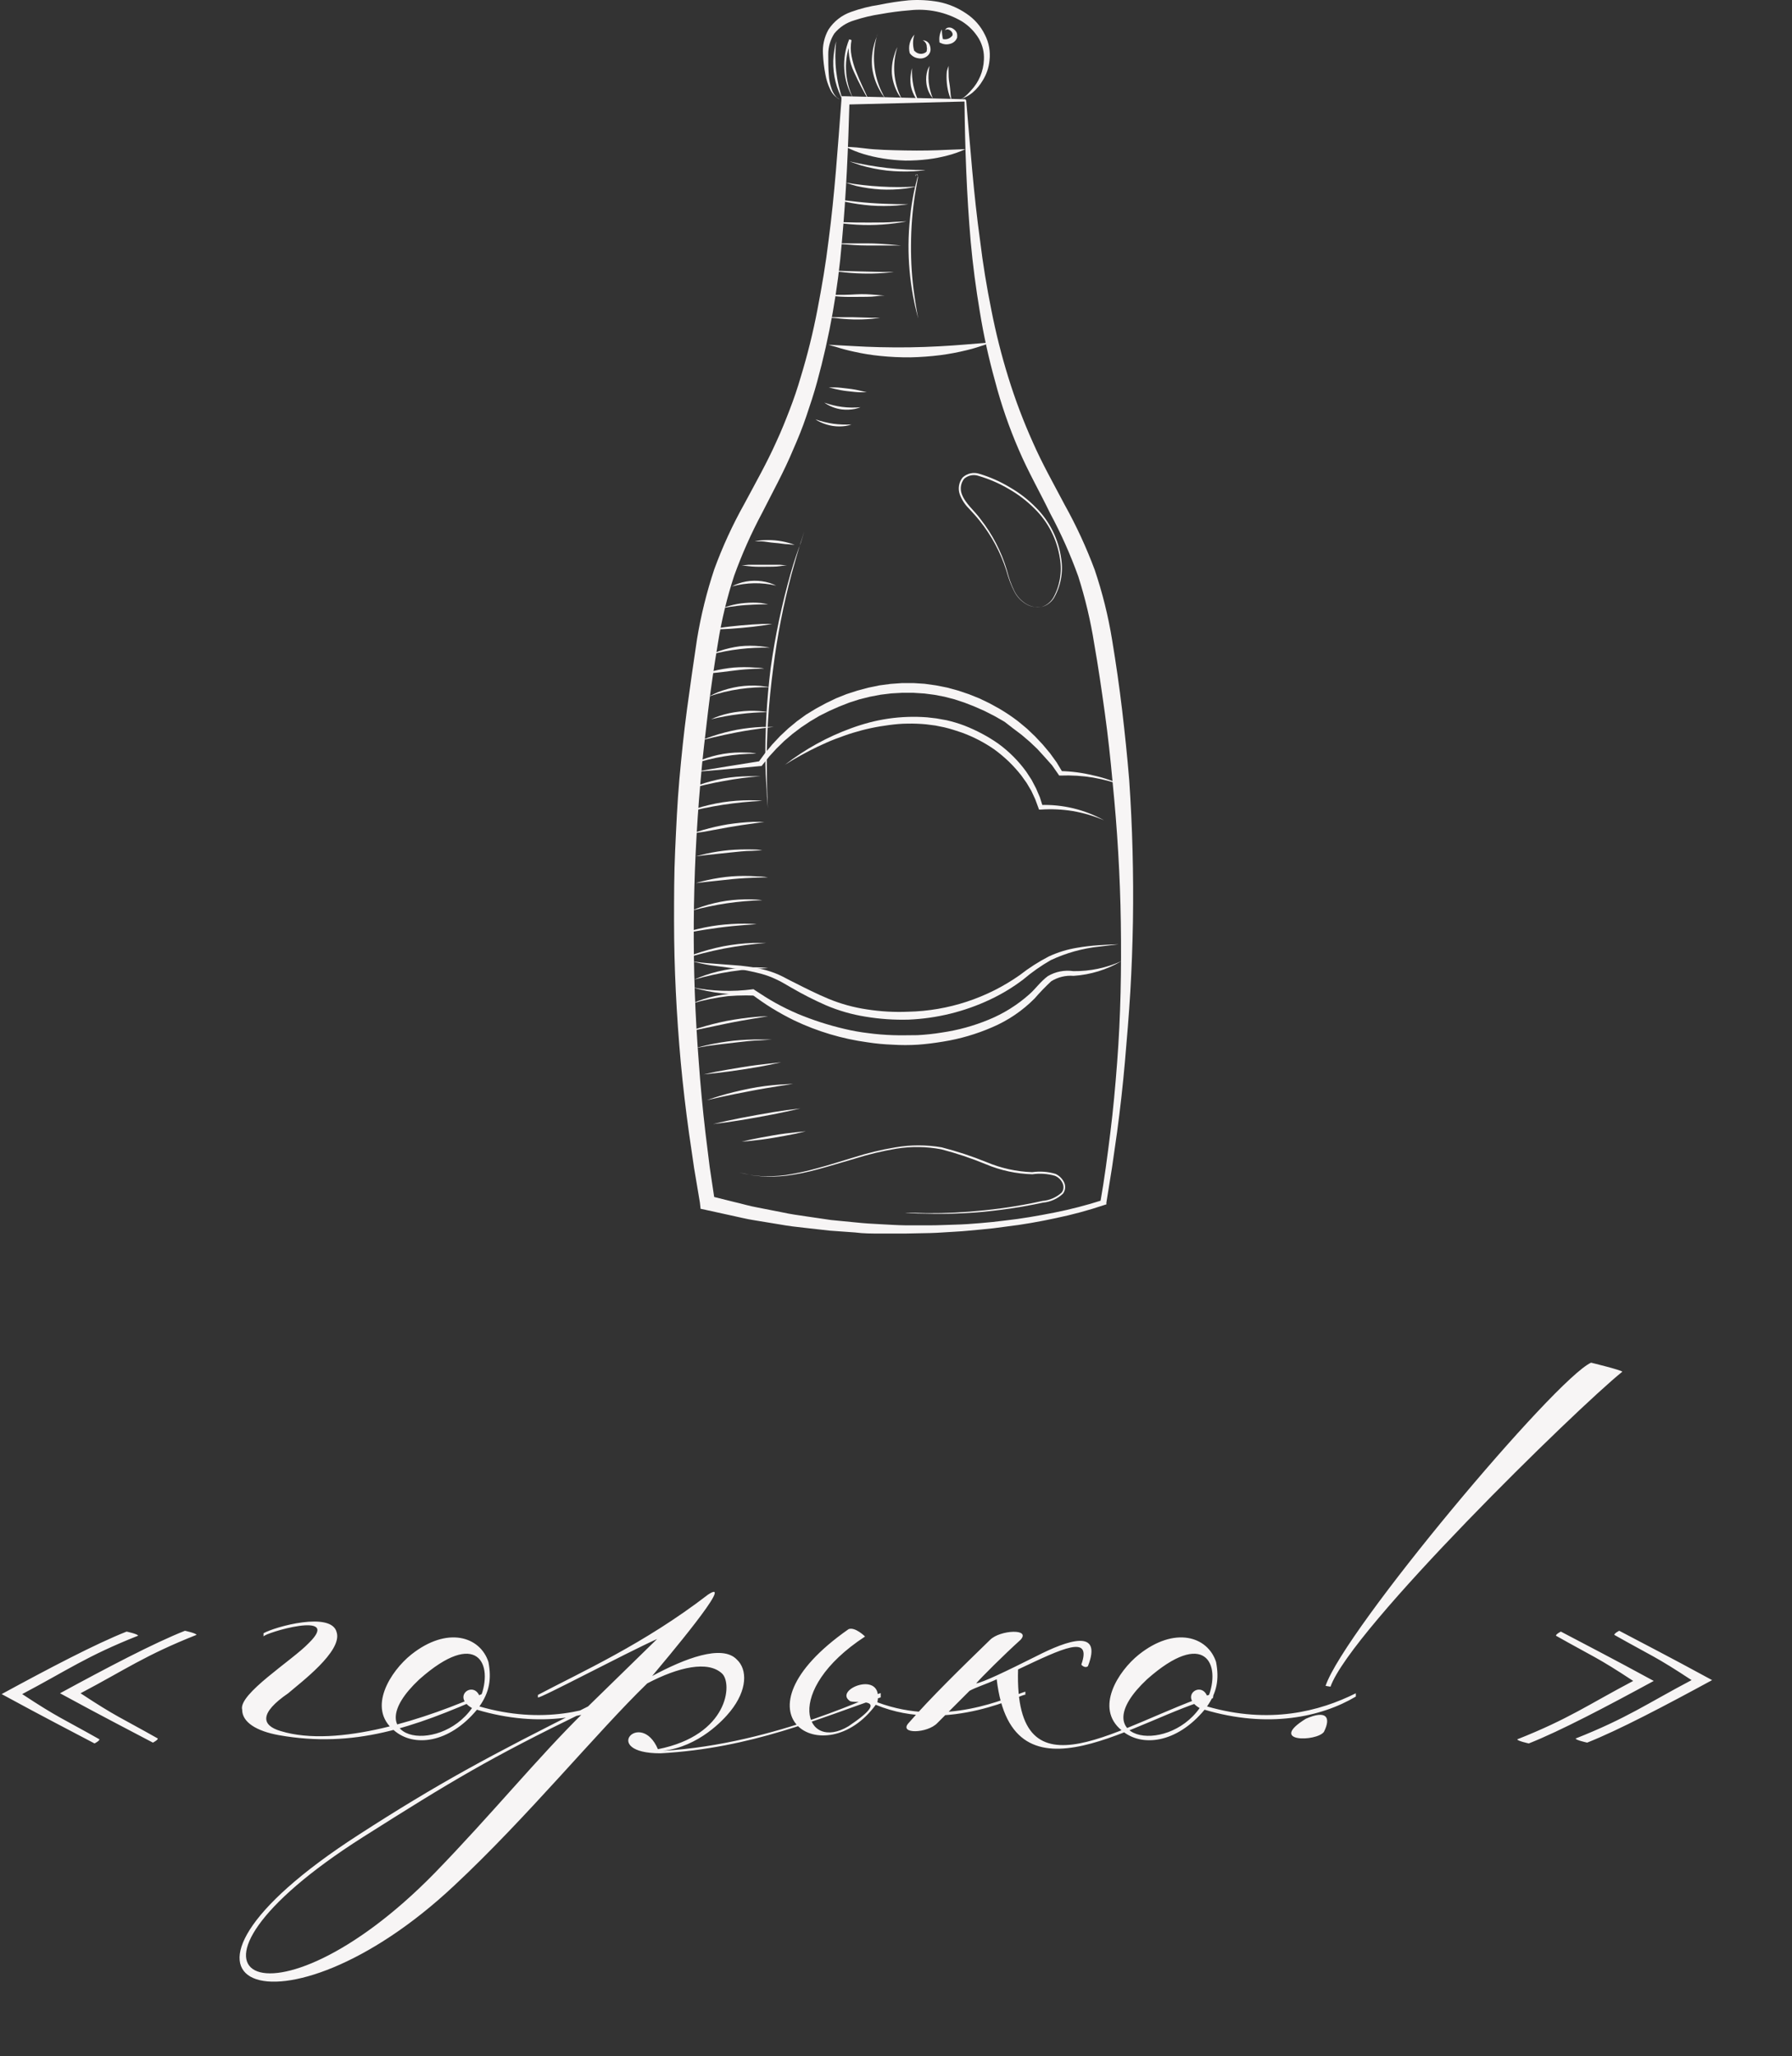 <?xml version="1.0" encoding="UTF-8"?> <svg xmlns="http://www.w3.org/2000/svg" width="109" height="125" viewBox="0 0 109 125" fill="none"><rect x="0" y="0" width="109" height="125" fill="#333333" stroke="none"/><path d="M1.35 102.998C3.55 104.448 3.75 104.448 6.05 105.748C6.05 105.848 5.75 105.998 5.75 105.998C4.05 105.098 2.95 104.548 0.1 102.998C2.95 101.448 5.8 99.948 7.7 99.198C7.7 99.198 8.4 99.348 8.4 99.448C5.25 100.698 4.1 101.548 1.35 102.998ZM4.9 102.948C7.1 104.398 7.3 104.398 9.6 105.698C9.6 105.798 9.3 105.948 9.3 105.948C7.6 105.048 6.5 104.498 3.65 102.948C6.5 101.398 9.35 99.898 11.25 99.148C11.25 99.148 11.95 99.298 11.95 99.398C8.8 100.648 7.65 101.498 4.9 102.948ZM16.03 99.498V99.298C16.73 98.898 20.18 97.948 20.48 99.248C20.83 100.398 18.28 102.298 17.53 102.948C15.78 104.148 15.88 104.898 17.08 105.248C20.53 106.298 25.98 104.498 29.53 102.898C29.68 102.848 29.53 102.998 29.53 103.098C25.13 105.048 21.53 106.298 16.98 105.498C15.58 105.248 14.73 104.698 14.73 103.948C14.48 102.998 17.78 100.948 18.78 99.898C20.88 97.848 16.03 99.298 16.03 99.498ZM29.71 101.048C29.91 102.098 29.76 102.898 29.16 103.748C32.96 104.848 36.01 104.048 38.21 102.948V103.148C36.11 104.398 32.86 105.098 29.01 103.948C27.31 105.998 25.16 106.248 23.96 105.198C22.31 103.848 23.76 101.598 25.01 100.598C27.21 98.848 29.21 99.498 29.71 101.048ZM29.21 103.248C30.06 101.148 29.01 98.998 25.51 102.098C21.61 105.748 26.66 106.748 28.71 103.848C27.41 103.098 28.91 102.098 29.21 103.248ZM35.519 104.098C29.769 106.898 27.519 108.248 22.069 111.698C8.769 120.148 16.419 124.098 26.419 113.898C29.919 110.298 32.669 106.898 35.519 104.098ZM40.019 106.348C44.319 105.498 44.569 102.348 43.919 101.748C43.069 100.948 41.269 101.348 39.369 102.348C36.319 105.298 32.069 110.498 27.619 114.648C17.119 124.498 7.469 120.798 21.819 111.548C26.619 108.448 29.769 106.748 35.769 103.748L39.969 99.648C37.969 100.548 32.719 103.348 32.719 103.198V103.048C35.369 101.648 39.169 99.948 43.069 96.948C44.819 95.798 40.419 100.998 39.669 101.898C41.619 100.848 43.919 99.948 44.819 100.898C45.469 101.498 45.469 102.748 44.419 104.048C44.019 104.548 42.519 106.198 40.319 106.448C47.269 106.048 53.569 102.798 53.569 102.948V103.198C49.869 104.448 45.719 106.298 40.169 106.598C36.469 106.598 38.969 103.898 40.019 106.348ZM51.618 104.948C54.518 102.998 51.818 103.648 51.668 103.398C50.718 102.698 53.768 101.498 53.368 103.498C57.518 105.048 61.268 103.198 62.368 102.848V103.048C62.368 102.848 57.718 105.498 53.268 103.648C50.168 107.898 44.168 104.248 51.618 99.048C52.018 98.898 52.618 99.498 52.618 99.498C47.568 102.798 48.968 106.548 51.618 104.948ZM60.225 99.698C60.825 99.098 62.725 98.998 62.075 99.698C61.025 100.648 59.725 101.948 59.375 102.348C59.775 102.298 61.225 101.598 63.025 100.698C64.975 99.698 67.075 98.998 66.175 101.298C66.025 101.448 65.775 101.248 65.775 101.198C66.425 99.348 64.675 100.198 61.925 101.498C61.675 109.748 68.225 104.748 73.825 102.948L73.775 103.248C69.325 104.348 61.575 110.198 60.625 102.098C59.975 102.398 59.325 102.598 58.975 102.798L57.025 104.748C56.425 105.398 54.625 105.448 55.275 104.748C56.625 103.198 58.475 101.398 60.225 99.698ZM73.969 101.048C74.169 102.098 74.019 102.898 73.419 103.748C77.219 104.848 80.269 104.048 82.469 102.948V103.148C80.37 104.398 77.12 105.098 73.269 103.948C71.57 105.998 69.419 106.248 68.219 105.198C66.57 103.848 68.019 101.598 69.269 100.598C71.469 98.848 73.469 99.498 73.969 101.048ZM73.469 103.248C74.32 101.148 73.269 98.998 69.769 102.098C65.87 105.748 70.919 106.748 72.969 103.848C71.669 103.098 73.169 102.098 73.469 103.248ZM80.928 102.548L80.629 102.498C81.778 99.098 94.579 83.848 96.778 82.848C96.778 82.848 98.629 83.298 98.678 83.398C95.879 85.648 82.178 99.048 80.928 102.548ZM80.528 105.298C80.978 104.398 80.678 103.948 79.428 104.498C77.079 105.948 80.079 105.898 80.528 105.298ZM102.891 102.148C100.691 100.698 100.491 100.698 98.191 99.398C98.191 99.298 98.491 99.148 98.491 99.148C100.191 100.048 101.291 100.598 104.141 102.148C101.291 103.698 98.441 105.198 96.541 105.948C96.541 105.948 95.841 105.798 95.841 105.698C98.991 104.448 100.141 103.598 102.891 102.148ZM99.341 102.198C97.141 100.748 96.941 100.748 94.641 99.448C94.641 99.348 94.941 99.198 94.941 99.198C96.641 100.098 97.741 100.648 100.591 102.198C97.741 103.748 94.891 105.248 92.991 105.998C92.991 105.998 92.291 105.848 92.291 105.748C95.441 104.498 96.591 103.648 99.341 102.198Z" fill="#F7F5F5"></path><path d="M58.769 6.107C59.019 8.952 59.22 11.803 59.616 14.636C59.786 16.049 60.018 17.45 60.298 18.839C60.569 20.227 60.914 21.6 61.334 22.951C61.75 24.296 62.249 25.614 62.826 26.898C63.393 28.19 64.087 29.414 64.757 30.687C65.465 31.957 66.076 33.279 66.585 34.641C67.055 36.03 67.41 37.456 67.645 38.905C67.882 40.342 68.083 41.725 68.254 43.169C68.424 44.613 68.57 46.02 68.686 47.433C68.881 50.276 68.956 53.141 68.912 56.028C68.887 57.462 68.835 58.883 68.753 60.292C68.668 61.718 68.546 63.143 68.424 64.557C68.302 65.97 68.138 67.407 67.949 68.821L67.645 70.947L67.297 73.115V73.225L67.194 73.255C66.222 73.582 65.231 73.851 64.227 74.059C63.228 74.273 62.223 74.456 61.181 74.577C60.676 74.65 60.17 74.711 59.658 74.754C59.147 74.797 58.641 74.858 58.136 74.882C57.63 74.906 57.112 74.955 56.601 74.967L55.072 74.998C54.56 74.998 54.048 74.998 53.536 74.998C53.025 74.998 52.513 74.998 52.008 74.931L50.472 74.821L48.95 74.65C48.438 74.596 47.932 74.535 47.427 74.443L45.91 74.194C45.404 74.12 44.911 73.986 44.405 73.883L42.907 73.554L42.614 73.493L42.572 73.115L42.218 71.008L41.908 68.882C41.709 67.456 41.542 66.025 41.408 64.587C41.152 61.748 41 58.873 41 56.004C41 54.572 41 53.135 41.067 51.697C41.134 50.26 41.195 48.828 41.323 47.397C41.451 45.965 41.597 44.539 41.786 43.132C41.975 41.725 42.182 40.294 42.395 38.868C42.633 37.421 42.985 35.995 43.449 34.604C43.951 33.233 44.562 31.905 45.276 30.632C45.953 29.365 46.653 28.129 47.219 26.862C47.524 26.21 47.78 25.564 48.03 24.918C48.279 24.273 48.511 23.596 48.706 22.92C49.119 21.571 49.458 20.2 49.723 18.814C49.991 17.426 50.229 16.031 50.399 14.617C50.771 11.803 50.96 8.958 51.179 6.089V5.852H51.404L58.714 6.034L58.769 6.107ZM58.647 6.174L51.429 6.357L51.672 6.126C51.593 8.977 51.471 11.84 51.209 14.697C50.972 17.58 50.466 20.435 49.699 23.225C49.51 23.925 49.279 24.614 49.047 25.302C48.816 25.991 48.535 26.679 48.249 27.325C47.701 28.646 46.994 29.92 46.355 31.187C45.697 32.417 45.129 33.694 44.655 35.006C44.221 36.332 43.893 37.691 43.674 39.069C43.443 40.464 43.23 41.871 43.065 43.279C42.901 44.686 42.724 46.093 42.608 47.531C42.356 50.373 42.22 53.216 42.2 56.059C42.18 58.901 42.281 61.744 42.505 64.587C42.606 66 42.74 67.422 42.907 68.851L43.169 70.965L43.485 73.073L43.144 72.701L44.612 73.067C45.1 73.176 45.587 73.329 46.08 73.414L47.567 73.706C48.06 73.816 48.554 73.883 49.053 73.956L50.552 74.175L52.056 74.322C52.562 74.376 53.067 74.407 53.567 74.431C54.066 74.456 54.578 74.492 55.084 74.498H56.594C57.1 74.498 57.606 74.468 58.111 74.456C58.617 74.443 59.123 74.407 59.628 74.364C60.134 74.322 60.633 74.273 61.133 74.206C62.138 74.096 63.137 73.919 64.124 73.725C65.112 73.529 66.088 73.277 67.048 72.969L66.926 73.109C67.176 71.708 67.358 70.295 67.535 68.882C67.712 67.468 67.84 66.049 67.949 64.618C68.168 61.779 68.217 58.928 68.175 56.089C68.132 53.251 67.961 50.406 67.675 47.561C67.547 46.148 67.395 44.734 67.2 43.333C67.005 41.932 66.798 40.501 66.554 39.124C66.335 37.741 66.011 36.377 65.586 35.043C65.111 33.723 64.539 32.44 63.874 31.205C63.265 29.944 62.534 28.671 61.967 27.343C61.38 25.989 60.897 24.592 60.523 23.164C60.137 21.777 59.828 20.37 59.598 18.949C59.36 17.529 59.171 16.104 59.043 14.684C58.8 11.858 58.696 9.025 58.666 6.187L58.647 6.174Z" fill="#F7F5F5"></path><path d="M51.069 6.044C50.815 5.91 50.614 5.696 50.496 5.435C50.356 5.143 50.258 4.833 50.204 4.515C50.126 4.113 50.077 3.705 50.058 3.296C50.02 2.775 50.136 2.254 50.393 1.798C50.719 1.299 51.201 0.922 51.763 0.726C52.32 0.524 52.895 0.379 53.481 0.293C54.073 0.169 54.67 0.078 55.272 0.019C55.883 -0.025 56.497 0.008 57.099 0.117C57.7 0.237 58.269 0.478 58.775 0.823C59.262 1.144 59.653 1.59 59.908 2.115C60.155 2.595 60.252 3.138 60.188 3.674C60.147 4.107 60.005 4.524 59.774 4.892C59.613 5.168 59.407 5.415 59.165 5.623C59.006 5.755 58.83 5.864 58.641 5.946L58.446 6.031L58.629 5.922C58.785 5.796 58.93 5.655 59.061 5.502C59.541 4.994 59.821 4.33 59.847 3.631C59.859 3.415 59.84 3.197 59.792 2.986C59.765 2.874 59.73 2.764 59.688 2.657C59.647 2.552 59.598 2.45 59.542 2.352C59.285 1.924 58.93 1.563 58.507 1.298C57.544 0.733 56.423 0.498 55.315 0.628C54.733 0.673 54.153 0.749 53.579 0.854C53.031 0.935 52.49 1.063 51.964 1.237C51.486 1.375 51.06 1.655 50.746 2.041C50.504 2.417 50.377 2.856 50.38 3.302C50.38 3.729 50.38 4.149 50.411 4.521C50.425 4.828 50.485 5.132 50.588 5.422C50.652 5.609 50.756 5.779 50.892 5.922C51.008 6.001 51.075 6.038 51.069 6.044Z" fill="#F7F5F5"></path><path d="M51.447 8.929C51.447 8.929 51.916 8.929 52.598 9.02C53.28 9.111 54.182 9.13 55.084 9.148C55.985 9.166 56.881 9.148 57.569 9.111L58.72 9.069C58.366 9.234 57.997 9.365 57.618 9.459C57.231 9.561 56.839 9.636 56.442 9.684C55.987 9.739 55.529 9.765 55.071 9.763C54.612 9.75 54.154 9.707 53.701 9.635C53.306 9.571 52.915 9.482 52.531 9.367C52.157 9.255 51.794 9.109 51.447 8.929Z" fill="#F7F5F5"></path><path d="M50.393 20.959L51.953 21.044C52.879 21.099 54.109 21.135 55.34 21.117C56.57 21.099 57.776 21.026 58.721 20.946L60.274 20.818L59.884 20.971C59.622 21.05 59.275 21.184 58.788 21.294C58.266 21.422 57.737 21.522 57.204 21.592C56.597 21.668 55.987 21.713 55.376 21.726C54.766 21.731 54.156 21.703 53.549 21.641C53.014 21.589 52.483 21.504 51.959 21.385C51.586 21.307 51.218 21.209 50.856 21.093C50.539 21.013 50.393 20.959 50.393 20.959Z" fill="#F7F5F5"></path><path d="M42.272 46.928C43.594 46.69 44.922 46.489 46.244 46.276L46.134 46.337L46.536 45.788L46.975 45.258L47.444 44.759L47.944 44.29L48.474 43.851L49.028 43.449L49.637 43.078L50.246 42.749L50.855 42.456L51.495 42.2L52.153 41.987L52.817 41.81L53.493 41.67L54.181 41.579L54.87 41.53H55.57L56.24 41.573L56.935 41.67L57.611 41.804L58.281 41.987L58.933 42.206L59.572 42.462L60.182 42.755L60.791 43.09C61.186 43.322 61.566 43.578 61.93 43.857L62.46 44.296L62.959 44.771L63.428 45.27L63.867 45.794L64.269 46.349L64.635 46.958L64.501 46.879C65.18 46.894 65.856 46.984 66.517 47.147C67.172 47.291 67.808 47.512 68.411 47.805C67.789 47.565 67.144 47.388 66.486 47.275C65.832 47.167 65.169 47.127 64.507 47.153H64.427L64.373 47.074L63.995 46.532L63.538 46.02L63.093 45.532L62.636 45.1L62.137 44.674L61.613 44.278L61.101 43.882L60.492 43.534L59.883 43.224L59.274 42.956L58.665 42.718L58.056 42.517L57.446 42.359L56.837 42.243L56.228 42.164L55.558 42.121H54.864L54.212 42.158L53.56 42.237L52.92 42.359L52.281 42.517L51.672 42.712L51.062 42.95L50.453 43.218L49.844 43.522L49.278 43.857L48.729 44.223L48.206 44.619L47.706 45.045L47.231 45.508L46.786 45.995L46.372 46.513L46.323 46.574H46.262C44.947 46.696 43.612 46.83 42.272 46.928Z" fill="#F7F5F5"></path><path d="M42.096 60.025C43.314 60.269 44.563 60.31 45.794 60.146H45.843L45.898 60.189C46.318 60.469 46.738 60.737 47.177 60.981C47.615 61.224 48.066 61.444 48.523 61.639C49.44 62.021 50.388 62.327 51.356 62.553C51.839 62.67 52.329 62.757 52.824 62.814C53.317 62.882 53.817 62.918 54.31 62.936C54.803 62.955 55.309 62.936 55.803 62.936C56.298 62.911 56.793 62.858 57.283 62.778C58.266 62.636 59.228 62.372 60.146 61.992C61.057 61.618 61.898 61.09 62.631 60.433C62.997 60.11 63.283 59.683 63.734 59.348C64.203 59.07 64.754 58.963 65.293 59.044C66.299 59.056 67.295 58.848 68.211 58.435C67.324 58.957 66.327 59.264 65.299 59.33C64.823 59.291 64.347 59.407 63.941 59.659C63.586 59.99 63.248 60.34 62.93 60.707C62.192 61.451 61.317 62.045 60.353 62.455C59.402 62.868 58.404 63.161 57.38 63.326C56.868 63.411 56.357 63.478 55.839 63.515C55.324 63.548 54.807 63.548 54.292 63.515C53.778 63.497 53.265 63.448 52.757 63.369C51.215 63.158 49.715 62.71 48.31 62.041C47.847 61.815 47.396 61.566 46.958 61.298C46.519 61.03 46.099 60.731 45.69 60.426H45.8C44.551 60.52 43.296 60.384 42.096 60.025Z" fill="#F7F5F5"></path><path d="M47.75 46.493C48.972 45.546 50.334 44.796 51.788 44.27C52.154 44.136 52.526 44.02 52.897 43.922C53.274 43.824 53.657 43.747 54.042 43.691C54.819 43.579 55.605 43.553 56.388 43.612L56.966 43.679L57.575 43.788C57.946 43.873 58.31 43.983 58.666 44.117C59.033 44.261 59.391 44.425 59.738 44.611C60.081 44.793 60.413 44.996 60.731 45.22C61.381 45.694 61.952 46.268 62.424 46.919L62.747 47.413L63.021 47.937L63.253 48.479L63.429 49.039L63.289 48.942C64.639 48.897 65.976 49.219 67.157 49.874C66.55 49.613 65.915 49.425 65.263 49.313C64.615 49.207 63.957 49.176 63.301 49.222H63.198L63.161 49.112L62.967 48.589L62.729 48.077L62.443 47.596L62.12 47.145C61.888 46.851 61.638 46.572 61.37 46.31C61.094 46.046 60.801 45.8 60.493 45.573C59.88 45.146 59.215 44.8 58.514 44.544C58.16 44.422 57.801 44.306 57.441 44.221L56.899 44.111L56.333 44.038C55.96 44.002 55.586 43.988 55.212 43.995C54.834 43.995 54.456 44.032 54.085 44.081C53.713 44.129 53.342 44.19 52.97 44.27C52.599 44.349 52.233 44.446 51.874 44.556C51.514 44.665 51.155 44.8 50.795 44.934C50.436 45.068 50.095 45.232 49.748 45.39C49.061 45.72 48.394 46.088 47.75 46.493Z" fill="#F7F5F5"></path><path d="M42.09 58.441C42.477 58.505 42.867 58.55 43.259 58.575L44.611 58.678C45.202 58.712 45.789 58.796 46.366 58.928C46.702 59.006 47.03 59.114 47.347 59.251C47.675 59.397 47.956 59.568 48.315 59.738C48.973 60.073 49.661 60.42 50.392 60.725C51.145 61.036 51.932 61.253 52.738 61.371C53.568 61.5 54.408 61.547 55.247 61.511C57.681 61.458 60.043 60.681 62.033 59.281C62.585 58.849 63.177 58.47 63.8 58.148C64.342 57.897 64.916 57.721 65.506 57.624C65.953 57.547 66.404 57.494 66.858 57.466C67.613 57.417 68.04 57.411 68.04 57.411L66.87 57.551C65.846 57.659 64.848 57.937 63.916 58.374C63.32 58.715 62.758 59.111 62.234 59.555C61.607 60.031 60.931 60.439 60.218 60.774C58.665 61.506 56.981 61.92 55.266 61.992C54.395 62.016 53.524 61.957 52.664 61.815C51.827 61.683 51.008 61.448 50.228 61.115C49.514 60.801 48.819 60.447 48.145 60.055C47.822 59.878 47.535 59.683 47.212 59.543C46.917 59.401 46.609 59.287 46.293 59.202C45.73 59.055 45.158 58.943 44.581 58.867L43.235 58.69C42.849 58.629 42.466 58.545 42.09 58.441Z" fill="#F7F5F5"></path><path d="M63.331 36.91C63.636 36.82 63.897 36.621 64.062 36.349C64.466 35.623 64.61 34.781 64.471 33.962C64.3 32.803 63.755 31.733 62.917 30.916C62.453 30.452 61.928 30.053 61.358 29.728C60.783 29.39 60.169 29.124 59.53 28.936C59.381 28.883 59.221 28.871 59.065 28.901C58.91 28.931 58.766 29.002 58.647 29.107C58.548 29.231 58.482 29.378 58.455 29.534C58.427 29.691 58.439 29.851 58.489 30.002C58.696 30.611 59.274 31.044 59.646 31.568C60.37 32.493 60.914 33.547 61.248 34.674C61.356 35.118 61.511 35.549 61.711 35.96C61.877 36.278 62.128 36.544 62.436 36.727C62.635 36.847 62.862 36.912 63.094 36.916C63.173 36.923 63.253 36.921 63.331 36.91ZM63.331 36.91C63.25 36.919 63.169 36.919 63.088 36.91C62.854 36.916 62.623 36.855 62.424 36.733C62.123 36.558 61.876 36.303 61.711 35.996C61.498 35.579 61.331 35.14 61.212 34.687C60.858 33.579 60.302 32.546 59.573 31.641C59.378 31.397 59.159 31.159 58.933 30.916C58.688 30.674 58.498 30.38 58.379 30.057C58.319 29.886 58.303 29.702 58.333 29.523C58.363 29.344 58.437 29.176 58.55 29.033C58.684 28.907 58.85 28.82 59.03 28.78C59.21 28.74 59.398 28.75 59.573 28.808C60.231 29.005 60.862 29.285 61.449 29.643C62.024 29.975 62.551 30.385 63.015 30.861C63.851 31.701 64.39 32.792 64.55 33.968C64.679 34.796 64.52 35.643 64.099 36.368C63.922 36.64 63.647 36.834 63.331 36.91Z" fill="#F7F5F5"></path><path d="M44.959 71.29L45.3 71.364L45.702 71.449L46.263 71.504C46.769 71.529 47.277 71.509 47.78 71.443C48.427 71.345 49.068 71.207 49.699 71.029C50.399 70.846 51.142 70.602 51.94 70.365C52.769 70.101 53.616 69.897 54.474 69.755C55.4 69.597 56.345 69.597 57.27 69.755C58.203 69.993 59.119 70.295 60.011 70.657C60.891 71.026 61.83 71.233 62.783 71.266C63.258 71.198 63.742 71.233 64.203 71.37C64.427 71.475 64.61 71.653 64.72 71.875C64.776 71.987 64.799 72.111 64.787 72.235C64.775 72.359 64.729 72.477 64.653 72.576C64.319 72.887 63.89 73.078 63.435 73.118C63.009 73.209 62.588 73.289 62.18 73.362C61.364 73.502 60.584 73.599 59.865 73.672C58.703 73.781 57.535 73.82 56.369 73.788C55.528 73.788 55.047 73.727 55.047 73.727C55.047 73.727 55.528 73.727 56.369 73.758C57.532 73.766 58.696 73.71 59.853 73.587C60.572 73.514 61.352 73.41 62.162 73.264C62.57 73.191 62.99 73.112 63.411 73.014C63.843 72.979 64.252 72.801 64.574 72.509C64.854 72.156 64.574 71.65 64.166 71.486C63.721 71.359 63.254 71.328 62.795 71.394C61.824 71.368 60.865 71.162 59.969 70.785C59.087 70.421 58.181 70.117 57.258 69.877C56.349 69.704 55.418 69.692 54.505 69.841C53.649 69.984 52.804 70.188 51.977 70.45C51.185 70.675 50.435 70.913 49.735 71.096C49.1 71.273 48.452 71.403 47.798 71.486C47.292 71.543 46.782 71.553 46.275 71.516L45.715 71.455L45.306 71.358L44.959 71.29Z" fill="#F7F5F5"></path><path d="M45.909 32.914C46.034 32.886 46.16 32.866 46.287 32.853C46.569 32.829 46.852 32.829 47.134 32.853C47.416 32.878 47.695 32.929 47.968 33.006C48.093 33.038 48.215 33.079 48.334 33.127L47.956 33.091C47.725 33.091 47.426 33.024 47.121 33.006C46.817 32.987 46.518 32.914 46.293 32.914H45.909Z" fill="#F7F5F5"></path><path d="M45.099 34.379L45.531 34.336C45.793 34.336 46.141 34.336 46.482 34.336C46.823 34.336 47.176 34.336 47.438 34.336L47.87 34.379C47.87 34.379 47.694 34.379 47.438 34.421C47.182 34.464 46.829 34.452 46.482 34.458C46.134 34.464 45.793 34.458 45.531 34.421C45.269 34.385 45.099 34.379 45.099 34.379Z" fill="#F7F5F5"></path><path d="M44.527 35.655C44.65 35.583 44.781 35.524 44.916 35.478C45.224 35.369 45.547 35.311 45.873 35.308C46.191 35.303 46.507 35.349 46.811 35.442C46.949 35.488 47.083 35.542 47.213 35.606C46.774 35.502 46.324 35.453 45.873 35.46C45.418 35.468 44.965 35.533 44.527 35.655Z" fill="#F7F5F5"></path><path d="M43.96 36.971C44.095 36.917 44.234 36.87 44.374 36.831C44.684 36.741 45.003 36.684 45.324 36.66C45.645 36.632 45.967 36.632 46.287 36.66C46.549 36.697 46.719 36.739 46.719 36.739C46.719 36.739 46.019 36.739 45.337 36.788C44.654 36.837 43.96 36.971 43.96 36.971Z" fill="#F7F5F5"></path><path d="M43.247 38.265L43.819 38.168C44.167 38.113 44.624 38.064 45.087 38.021C45.55 37.979 46.013 37.948 46.36 37.936C46.707 37.924 46.969 37.936 46.969 37.936L46.396 38.028C46.049 38.082 45.586 38.131 45.123 38.174C44.66 38.216 44.203 38.247 43.85 38.259L43.247 38.265Z" fill="#F7F5F5"></path><path d="M43.248 39.793C43.42 39.71 43.597 39.637 43.778 39.574C44.174 39.441 44.582 39.347 44.996 39.293C45.415 39.249 45.838 39.249 46.257 39.293C46.598 39.33 46.824 39.379 46.824 39.379C46.213 39.364 45.602 39.392 44.996 39.464C44.407 39.533 43.822 39.644 43.248 39.793Z" fill="#F7F5F5"></path><path d="M42.79 40.977C42.79 40.977 43.01 40.897 43.351 40.806C43.767 40.702 44.191 40.629 44.618 40.587C45.046 40.554 45.475 40.554 45.903 40.587C46.256 40.587 46.482 40.648 46.482 40.648C46.482 40.648 45.55 40.648 44.654 40.769C43.759 40.891 42.79 40.977 42.79 40.977Z" fill="#F7F5F5"></path><path d="M43.131 42.34C43.131 42.34 43.338 42.224 43.667 42.084C44.077 41.926 44.501 41.812 44.934 41.743C45.368 41.678 45.807 41.664 46.244 41.7C46.597 41.737 46.853 41.785 46.853 41.785C46.226 41.769 45.598 41.805 44.977 41.895C44.35 41.988 43.732 42.136 43.131 42.34Z" fill="#F7F5F5"></path><path d="M43.254 43.73C43.42 43.651 43.591 43.581 43.766 43.523C44.15 43.397 44.546 43.311 44.947 43.267C45.351 43.213 45.759 43.201 46.166 43.23C46.349 43.242 46.532 43.264 46.714 43.297C46.131 43.302 45.549 43.343 44.972 43.419C44.394 43.489 43.82 43.593 43.254 43.73Z" fill="#F7F5F5"></path><path d="M42.675 45.007C42.675 45.007 42.931 44.891 43.333 44.757C43.822 44.594 44.32 44.464 44.826 44.367C45.333 44.275 45.846 44.218 46.361 44.196C46.781 44.196 47.061 44.196 47.061 44.196C47.061 44.196 45.947 44.312 44.856 44.519C43.766 44.726 42.675 45.007 42.675 45.007Z" fill="#F7F5F5"></path><path d="M42.084 46.472C42.27 46.373 42.461 46.284 42.657 46.204C43.092 46.035 43.543 45.911 44.003 45.833C44.462 45.758 44.927 45.732 45.392 45.754C45.775 45.754 46.001 45.821 46.001 45.821C45.346 45.822 44.692 45.877 44.045 45.985C43.38 46.094 42.724 46.257 42.084 46.472Z" fill="#F7F5F5"></path><path d="M41.858 47.986C41.858 47.986 42.114 47.87 42.51 47.724C42.998 47.553 43.499 47.42 44.008 47.328C44.518 47.241 45.033 47.196 45.55 47.194C45.976 47.194 46.25 47.194 46.25 47.194C45.51 47.249 44.774 47.345 44.045 47.481C43.307 47.609 42.577 47.778 41.858 47.986Z" fill="#F7F5F5"></path><path d="M41.646 49.416C41.646 49.416 41.92 49.294 42.353 49.154C42.881 48.989 43.42 48.862 43.967 48.776C44.514 48.695 45.065 48.655 45.618 48.654C46.069 48.654 46.367 48.691 46.367 48.691C45.57 48.729 44.775 48.808 43.985 48.928C43.197 49.049 42.417 49.212 41.646 49.416Z" fill="#F7F5F5"></path><path d="M42.102 50.673C42.102 50.673 42.364 50.576 42.766 50.46C43.257 50.319 43.755 50.205 44.259 50.119C44.766 50.042 45.276 49.991 45.788 49.967C46.202 49.967 46.482 49.967 46.482 49.967L45.794 50.07C45.38 50.125 44.831 50.204 44.283 50.302C43.735 50.399 43.193 50.497 42.785 50.576L42.102 50.673Z" fill="#F7F5F5"></path><path d="M42.334 52.066C42.334 52.066 42.577 51.993 42.943 51.907C43.399 51.806 43.861 51.733 44.326 51.688C44.792 51.648 45.259 51.634 45.727 51.645C46.111 51.645 46.366 51.694 46.366 51.694L45.727 51.731C45.349 51.731 44.843 51.785 44.338 51.84C43.832 51.895 43.333 51.944 42.955 51.986L42.334 52.066Z" fill="#F7F5F5"></path><path d="M42.334 53.69C42.334 53.69 42.596 53.605 43.004 53.513C43.5 53.401 44.002 53.323 44.509 53.282C45.014 53.246 45.521 53.246 46.026 53.282C46.44 53.282 46.714 53.343 46.714 53.343C46.714 53.343 45.611 53.343 44.521 53.452C43.431 53.562 42.334 53.69 42.334 53.69Z" fill="#F7F5F5"></path><path d="M42.083 55.364C42.083 55.364 42.333 55.248 42.723 55.114C43.2 54.958 43.689 54.842 44.185 54.767C44.681 54.697 45.182 54.668 45.684 54.682C46.098 54.682 46.366 54.731 46.366 54.731C45.642 54.753 44.92 54.816 44.203 54.92C43.489 55.028 42.781 55.176 42.083 55.364Z" fill="#F7F5F5"></path><path d="M41.408 56.782C41.408 56.782 41.682 56.684 42.103 56.569C42.623 56.427 43.152 56.321 43.687 56.252C44.22 56.187 44.757 56.154 45.295 56.154C45.733 56.154 46.026 56.191 46.026 56.191C46.026 56.191 44.856 56.252 43.705 56.404C42.554 56.556 41.408 56.782 41.408 56.782Z" fill="#F7F5F5"></path><path d="M41.529 58.304C41.529 58.304 41.822 58.17 42.279 57.999C42.844 57.803 43.422 57.647 44.009 57.53C44.596 57.42 45.191 57.353 45.788 57.329C46.275 57.329 46.598 57.329 46.598 57.329C45.74 57.4 44.886 57.514 44.039 57.67C43.192 57.837 42.354 58.048 41.529 58.304Z" fill="#F7F5F5"></path><path d="M42.218 59.56C42.218 59.56 42.48 59.439 42.888 59.292C43.388 59.122 43.901 58.996 44.423 58.915C44.947 58.833 45.477 58.798 46.007 58.811C46.439 58.811 46.719 58.86 46.719 58.86C45.959 58.883 45.2 58.952 44.447 59.067C43.694 59.184 42.95 59.349 42.218 59.56Z" fill="#F7F5F5"></path><path d="M42.12 61.003C42.33 60.906 42.546 60.823 42.766 60.753C43.255 60.596 43.76 60.49 44.271 60.436C44.779 60.387 45.291 60.387 45.8 60.436C46.029 60.466 46.257 60.508 46.482 60.564C45.748 60.504 45.011 60.504 44.277 60.564C43.547 60.651 42.826 60.797 42.12 61.003Z" fill="#F7F5F5"></path><path d="M41.743 62.761C41.743 62.761 42.041 62.645 42.498 62.505C43.055 62.332 43.62 62.187 44.192 62.072C44.801 61.957 45.453 61.871 45.928 61.829C46.403 61.786 46.72 61.786 46.72 61.786L45.934 61.914C45.465 61.993 44.844 62.097 44.222 62.225C43.601 62.353 43.004 62.481 42.517 62.584L41.743 62.761Z" fill="#F7F5F5"></path><path d="M42.334 63.718C42.334 63.718 42.608 63.633 43.035 63.535C43.558 63.421 44.087 63.333 44.619 63.273C45.151 63.218 45.686 63.194 46.221 63.2C46.66 63.2 46.946 63.2 46.946 63.2L46.221 63.255C45.788 63.255 45.21 63.328 44.637 63.395C44.064 63.462 43.486 63.529 43.053 63.59L42.334 63.718Z" fill="#F7F5F5"></path><path d="M42.791 65.323L43.522 65.165C43.961 65.079 44.552 64.982 45.142 64.884C45.733 64.787 46.324 64.714 46.775 64.665L47.518 64.586L46.787 64.744C46.349 64.836 45.758 64.933 45.167 65.025C44.576 65.116 43.979 65.195 43.534 65.244L42.791 65.323Z" fill="#F7F5F5"></path><path d="M43.005 66.886C43.005 66.886 43.315 66.77 43.797 66.624C44.278 66.478 44.917 66.32 45.575 66.186C46.233 66.052 46.891 65.979 47.403 65.942C47.914 65.906 48.237 65.899 48.237 65.899L47.415 66.027C46.921 66.106 46.27 66.21 45.618 66.338C44.302 66.582 43.005 66.886 43.005 66.886Z" fill="#F7F5F5"></path><path d="M43.369 68.34L44.192 68.151C44.685 68.041 45.349 67.913 46.019 67.792C46.689 67.67 47.353 67.56 47.847 67.493L48.681 67.39L47.859 67.579C47.365 67.688 46.708 67.816 46.032 67.938C45.355 68.06 44.703 68.163 44.204 68.236L43.369 68.34Z" fill="#F7F5F5"></path><path d="M45.105 69.413L45.714 69.273C46.08 69.194 46.567 69.108 47.054 69.023C47.541 68.938 48.041 68.877 48.407 68.84C48.772 68.804 49.016 68.779 49.016 68.779L48.407 68.925C48.041 69.005 47.554 69.09 47.06 69.175C46.567 69.26 46.08 69.321 45.708 69.358L45.105 69.413Z" fill="#F7F5F5"></path><path d="M50.405 23.552C50.405 23.552 50.557 23.552 50.776 23.552C50.996 23.552 51.282 23.594 51.574 23.625C51.867 23.655 52.153 23.71 52.366 23.765L52.726 23.85C52.726 23.85 52.573 23.85 52.354 23.85C52.135 23.85 51.849 23.814 51.556 23.783C51.264 23.753 50.977 23.692 50.764 23.643L50.405 23.552Z" fill="#F7F5F5"></path><path d="M50.138 24.477C50.843 24.733 51.596 24.828 52.343 24.758C52.232 24.8 52.118 24.835 52.002 24.861C51.739 24.913 51.47 24.923 51.204 24.892C50.82 24.843 50.454 24.701 50.138 24.477Z" fill="#F7F5F5"></path><path d="M49.595 25.495C49.947 25.618 50.311 25.708 50.68 25.763C51.049 25.811 51.422 25.825 51.794 25.806C51.682 25.848 51.566 25.878 51.447 25.897C51.184 25.935 50.918 25.935 50.655 25.897C50.394 25.856 50.14 25.778 49.9 25.666C49.793 25.619 49.691 25.562 49.595 25.495Z" fill="#F7F5F5"></path><path d="M51.672 9.812C52.429 9.991 53.196 10.125 53.969 10.214C54.743 10.3 55.523 10.341 56.302 10.335C56.302 10.335 56.01 10.384 55.571 10.415C55.031 10.441 54.489 10.427 53.951 10.372C53.415 10.309 52.885 10.203 52.367 10.055C51.965 9.921 51.672 9.812 51.672 9.812Z" fill="#F7F5F5"></path><path d="M51.435 11.1C52.145 11.223 52.861 11.304 53.58 11.343C54.296 11.386 55.014 11.386 55.73 11.343C55.509 11.396 55.285 11.436 55.06 11.465C54.565 11.526 54.066 11.544 53.567 11.52C53.069 11.489 52.574 11.418 52.087 11.307C51.866 11.249 51.649 11.18 51.435 11.1Z" fill="#F7F5F5"></path><path d="M50.747 12.089C50.747 12.089 51.867 12.265 52.988 12.345C54.109 12.424 55.248 12.418 55.248 12.418C55.248 12.418 54.968 12.46 54.542 12.497C54.02 12.534 53.497 12.534 52.976 12.497C52.456 12.456 51.939 12.381 51.429 12.272C51.027 12.198 50.747 12.089 50.747 12.089Z" fill="#F7F5F5"></path><path d="M50.643 13.481C50.643 13.481 51.77 13.542 52.891 13.53C53.458 13.53 54.018 13.53 54.438 13.488L55.145 13.457C55.145 13.457 54.871 13.518 54.444 13.573C53.931 13.642 53.415 13.678 52.897 13.682C52.382 13.685 51.868 13.656 51.356 13.597C50.917 13.542 50.643 13.481 50.643 13.481Z" fill="#F7F5F5"></path><path d="M50.643 14.827L51.295 14.797C51.685 14.797 52.203 14.797 52.727 14.797C53.251 14.797 53.762 14.833 54.152 14.864L54.804 14.925H54.152C53.762 14.925 53.238 14.925 52.721 14.925C52.203 14.925 51.685 14.882 51.295 14.852L50.643 14.827Z" fill="#F7F5F5"></path><path d="M50.526 16.47H51.136L52.445 16.506L53.755 16.537H54.364C54.364 16.537 54.127 16.573 53.755 16.598C53.317 16.631 52.878 16.641 52.439 16.628C52.001 16.618 51.564 16.586 51.13 16.531C50.746 16.537 50.526 16.47 50.526 16.47Z" fill="#F7F5F5"></path><path d="M50.296 17.971L50.838 17.928C51.161 17.928 51.593 17.928 52.056 17.897C52.52 17.867 52.928 17.897 53.275 17.928L53.817 17.971C53.817 17.971 53.598 17.971 53.275 18.013C52.952 18.056 52.52 18.044 52.056 18.05C51.593 18.056 51.191 18.05 50.838 18.013C50.485 17.977 50.296 17.971 50.296 17.971Z" fill="#F7F5F5"></path><path d="M50.289 19.287H50.801H51.91L53.024 19.318H53.53C53.53 19.318 53.329 19.354 53.024 19.385C52.654 19.417 52.282 19.429 51.91 19.421C51.537 19.412 51.165 19.384 50.795 19.336C50.49 19.33 50.289 19.287 50.289 19.287Z" fill="#F7F5F5"></path><path d="M55.718 10.716C55.718 10.716 55.651 10.716 55.681 10.643C55.687 10.635 55.694 10.627 55.703 10.622C55.712 10.617 55.722 10.615 55.733 10.615C55.743 10.615 55.753 10.617 55.763 10.622C55.772 10.627 55.779 10.635 55.785 10.643C55.805 10.664 55.82 10.689 55.829 10.716C55.837 10.744 55.839 10.773 55.833 10.802C55.791 11.052 55.724 11.411 55.657 11.813C55.497 12.835 55.416 13.867 55.413 14.901C55.403 15.929 55.472 16.955 55.62 17.972C55.736 18.812 55.852 19.367 55.852 19.367C55.852 19.367 55.821 19.233 55.754 18.989C55.687 18.745 55.608 18.38 55.535 17.99C55.346 16.963 55.254 15.921 55.261 14.877C55.265 14.321 55.297 13.766 55.358 13.214C55.407 12.684 55.492 12.191 55.571 11.776C55.651 11.362 55.754 11.015 55.809 10.777C55.829 10.729 55.829 10.674 55.809 10.625C55.804 10.618 55.797 10.611 55.789 10.607C55.781 10.603 55.772 10.601 55.763 10.601C55.754 10.601 55.745 10.603 55.737 10.607C55.729 10.611 55.723 10.618 55.718 10.625C55.651 10.723 55.724 10.723 55.718 10.716Z" fill="#F7F5F5"></path><path d="M48.919 32.304C48.919 32.304 48.578 33.321 48.157 34.868C47.65 36.759 47.274 38.682 47.03 40.625C46.89 41.685 46.781 42.745 46.72 43.744C46.659 44.743 46.628 45.705 46.641 46.479C46.641 48.081 46.708 49.153 46.708 49.153L46.647 48.416C46.647 47.953 46.567 47.283 46.555 46.479C46.528 44.516 46.635 42.554 46.878 40.607C47.151 38.66 47.558 36.734 48.096 34.844C48.316 34.07 48.535 33.443 48.706 33.016L48.919 32.304Z" fill="#F7F5F5"></path><path d="M51.891 5.977C51.577 5.44 51.393 4.837 51.355 4.216C51.313 3.592 51.416 2.967 51.654 2.389L51.794 2.437C51.733 2.753 51.733 3.078 51.794 3.394C51.855 3.717 51.946 4.033 52.068 4.338C52.3 4.947 52.61 5.556 52.878 6.165C52.537 5.592 52.228 5 51.952 4.393C51.655 3.778 51.553 3.087 51.66 2.413L51.782 2.456C51.544 3.017 51.434 3.625 51.459 4.234C51.481 4.839 51.629 5.432 51.891 5.977Z" fill="#F7F5F5"></path><path d="M50.862 2.505C50.793 3.112 50.793 3.725 50.862 4.332C50.93 4.933 51.067 5.524 51.27 6.093C51.176 5.926 51.092 5.753 51.02 5.575C50.7 4.78 50.605 3.911 50.746 3.065C50.772 2.876 50.81 2.689 50.862 2.505Z" fill="#F7F5F5"></path><path d="M53.39 2.031C53.32 2.242 53.267 2.458 53.231 2.677C53.064 3.634 53.189 4.619 53.591 5.503C53.68 5.704 53.784 5.897 53.901 6.082L53.792 5.924C53.688 5.792 53.596 5.651 53.518 5.503C53.271 5.074 53.111 4.6 53.048 4.109C53.001 3.621 53.047 3.129 53.182 2.659C53.224 2.503 53.277 2.35 53.341 2.202L53.39 2.031Z" fill="#F7F5F5"></path><path d="M54.584 2.859C54.421 3.379 54.359 3.925 54.401 4.468C54.45 5.008 54.603 5.533 54.852 6.015C54.739 5.883 54.643 5.737 54.565 5.582C54.391 5.238 54.283 4.864 54.249 4.48C54.228 4.092 54.279 3.704 54.401 3.335C54.445 3.17 54.506 3.011 54.584 2.859Z" fill="#F7F5F5"></path><path d="M56.539 4.008C56.477 4.337 56.461 4.673 56.49 5.007C56.528 5.342 56.612 5.67 56.74 5.981C56.515 5.71 56.377 5.376 56.344 5.025C56.317 4.775 56.34 4.523 56.411 4.282C56.445 4.187 56.488 4.095 56.539 4.008Z" fill="#F7F5F5"></path><path d="M57.697 4.006C57.697 4.006 57.697 4.134 57.697 4.335C57.697 4.536 57.697 4.792 57.746 5.048C57.794 5.303 57.801 5.565 57.825 5.76C57.849 5.955 57.868 6.089 57.868 6.089C57.818 5.991 57.776 5.889 57.74 5.785C57.666 5.551 57.617 5.31 57.593 5.066C57.568 4.821 57.568 4.574 57.593 4.329C57.622 4.219 57.656 4.111 57.697 4.006Z" fill="#F7F5F5"></path><path d="M55.474 4.141C55.459 4.5 55.488 4.86 55.559 5.213C55.632 5.565 55.749 5.907 55.906 6.23C55.827 6.145 55.755 6.054 55.693 5.956C55.557 5.736 55.461 5.495 55.407 5.243C55.365 4.989 55.365 4.73 55.407 4.476C55.419 4.362 55.442 4.25 55.474 4.141Z" fill="#F7F5F5"></path><path d="M55.62 2.105C55.51 2.438 55.51 2.797 55.62 3.129V3.086C55.702 3.185 55.818 3.25 55.945 3.268C56.072 3.286 56.202 3.256 56.308 3.184C56.33 3.163 56.351 3.141 56.369 3.117C56.37 3.098 56.37 3.08 56.369 3.062C56.388 2.994 56.388 2.923 56.369 2.855C56.372 2.771 56.351 2.689 56.308 2.617C56.264 2.546 56.201 2.488 56.125 2.453C56.221 2.449 56.315 2.477 56.393 2.532C56.471 2.587 56.529 2.666 56.558 2.757C56.591 2.851 56.605 2.95 56.6 3.05C56.595 3.104 56.581 3.158 56.558 3.208C56.534 3.259 56.503 3.306 56.467 3.348C56.39 3.43 56.294 3.491 56.188 3.525C56.081 3.56 55.967 3.566 55.857 3.543C55.753 3.53 55.652 3.495 55.562 3.441C55.471 3.386 55.394 3.313 55.333 3.226C55.285 3.03 55.285 2.825 55.335 2.63C55.385 2.434 55.483 2.254 55.62 2.105Z" fill="#F7F5F5"></path><path d="M57.289 1.787C57.291 2.01 57.318 2.233 57.368 2.451L57.295 2.359C57.411 2.399 57.537 2.399 57.654 2.361C57.77 2.322 57.871 2.247 57.941 2.146V2.11C57.941 2.11 57.941 2.067 57.941 2.043C57.924 1.985 57.893 1.932 57.849 1.89C57.758 1.811 57.618 1.726 57.484 1.842C57.497 1.797 57.523 1.758 57.559 1.729C57.595 1.699 57.639 1.681 57.685 1.677C57.781 1.663 57.878 1.684 57.959 1.738C58.046 1.789 58.119 1.86 58.172 1.945C58.203 1.997 58.219 2.056 58.221 2.116C58.226 2.142 58.226 2.169 58.221 2.195C58.224 2.223 58.224 2.252 58.221 2.28C58.186 2.378 58.126 2.466 58.047 2.534C57.968 2.602 57.873 2.649 57.77 2.67C57.585 2.72 57.388 2.7 57.216 2.615L57.143 2.579V2.518C57.114 2.265 57.165 2.009 57.289 1.787Z" fill="#F7F5F5"></path></svg> 